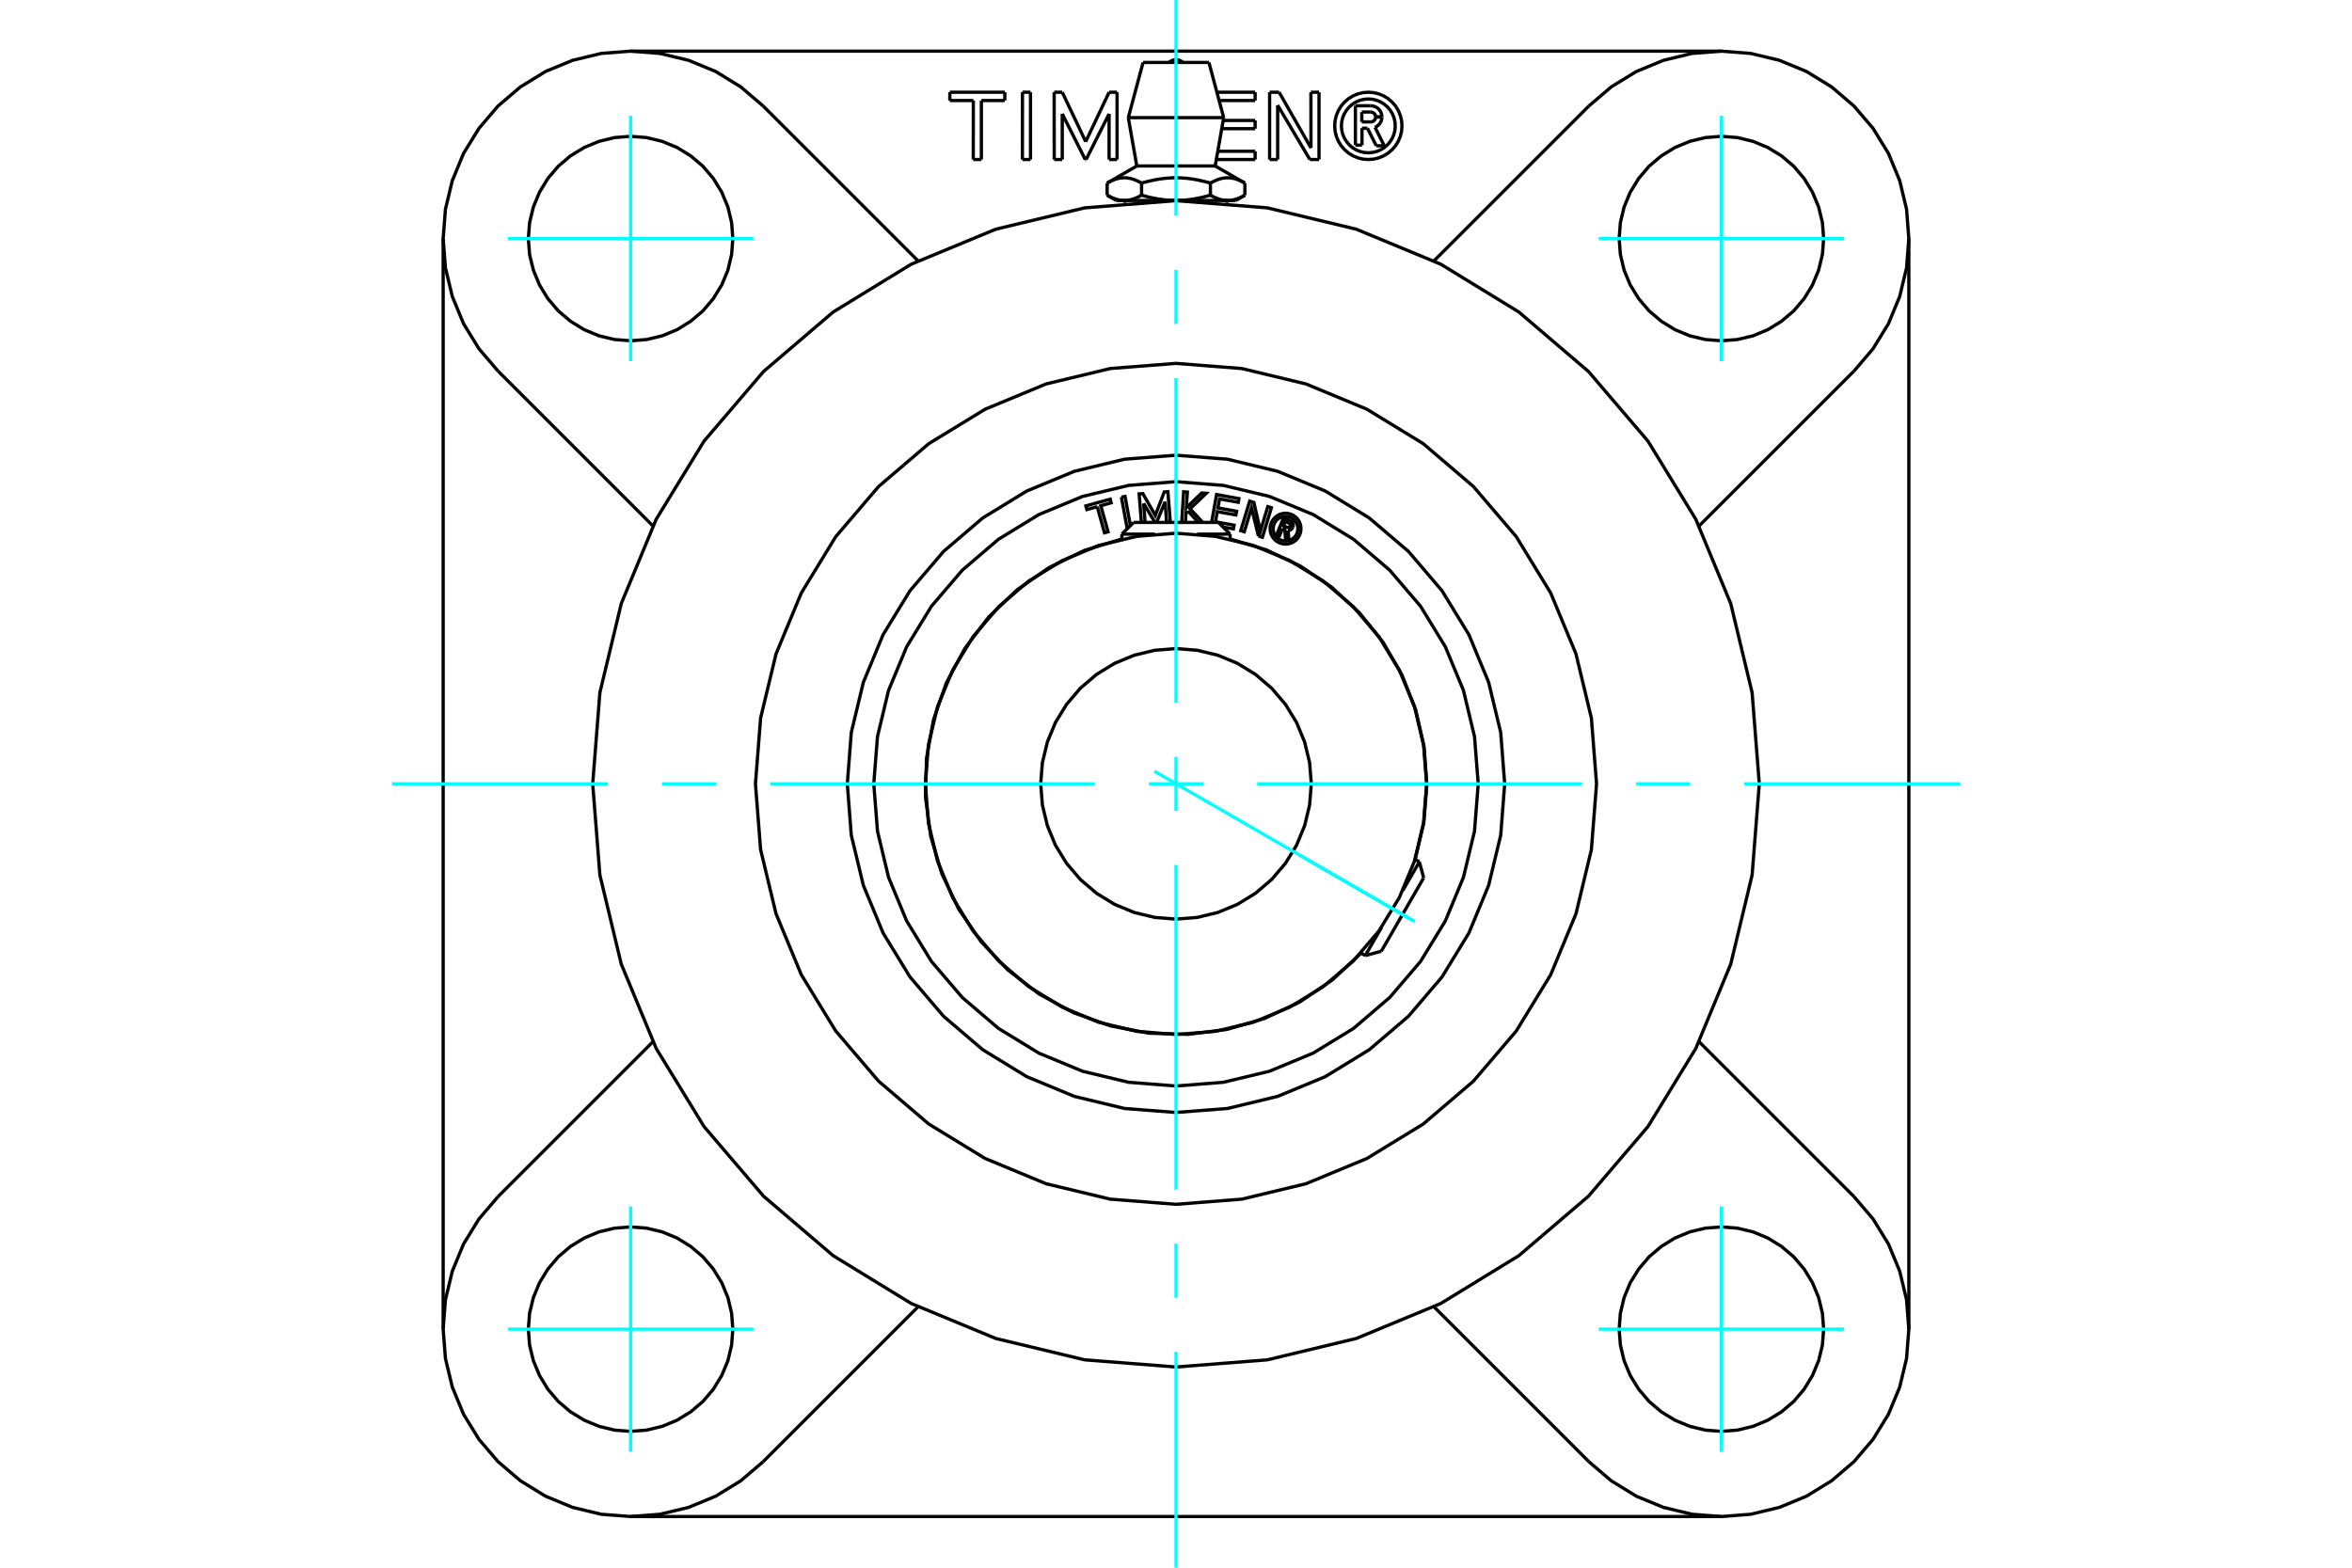 <?xml version="1.0" standalone="no"?>
<!DOCTYPE svg PUBLIC "-//W3C//DTD SVG 1.1//EN"
	"http://www.w3.org/Graphics/SVG/1.1/DTD/svg11.dtd">
<svg xmlns="http://www.w3.org/2000/svg" height="100%" width="100%" viewBox="0 0 36000 24000">
	<rect x="-1800" y="-1200" width="39600" height="26400" style="fill:#FFF"/>
	<g style="fill:none; fill-rule:evenodd" transform="matrix(1 0 0 1 0 0)">
		<g style="fill:none; stroke:#000; stroke-width:50; shape-rendering:geometricPrecision">
			<polyline points="21837,12000 21789,11400 21649,10814 21418,10258 21104,9745 20713,9287 20255,8896 19742,8582 19186,8351 18600,8211 18000,8163 17400,8211 16814,8351 16258,8582 15745,8896 15287,9287 14896,9745 14582,10258 14351,10814 14211,11400 14163,12000 14211,12600 14351,13186 14582,13742 14896,14255 15287,14713 15745,15104 16258,15418 16814,15649 17400,15789 18000,15837 18600,15789 19186,15649 19742,15418 20255,15104 20713,14713 21104,14255 21418,13742 21649,13186 21789,12600 21837,12000"/>
			<polyline points="20071,12000 20045,11676 19969,11360 19845,11060 19675,10783 19464,10536 19217,10325 18940,10155 18640,10031 18324,9955 18000,9929 17676,9955 17360,10031 17060,10155 16783,10325 16536,10536 16325,10783 16155,11060 16031,11360 15955,11676 15929,12000 15955,12324 16031,12640 16155,12940 16325,13217 16536,13464 16783,13675 17060,13845 17360,13969 17676,14045 18000,14071 18324,14045 18640,13969 18940,13845 19217,13675 19464,13464 19675,13217 19845,12940 19969,12640 20045,12324 20071,12000"/>
			<line x1="20897" y1="14629" x2="21150" y2="14191"/>
			<line x1="21472" y1="13632" x2="21725" y2="13194"/>
			<line x1="21791" y1="13439" x2="21142" y2="14563"/>
			<line x1="18828" y1="8177" x2="18323" y2="8177"/>
			<line x1="17677" y1="8177" x2="17172" y2="8177"/>
			<line x1="17351" y1="7998" x2="18649" y2="7998"/>
			<polyline points="18604,7989 18889,8040 18879,8097 18720,8069"/>
			<polyline points="18545,7998 18621,7571 18963,7633 18953,7690 18667,7638 18642,7776 18928,7827 18917,7884 18632,7833 18604,7989"/>
			<line x1="17505" y1="7708" x2="17527" y2="7998"/>
			<polyline points="17470,7998 17436,7561 17493,7557 17683,7890 17820,7532 17876,7527 17913,7998"/>
			<polyline points="17857,7998 17832,7683 17703,7998"/>
			<line x1="17679" y1="7998" x2="17505" y2="7708"/>
			<polyline points="16795,7757 16636,7801 16620,7745 16993,7642 17008,7698 16849,7742 16960,8141 16905,8156 16795,7757"/>
			<polyline points="17164,7610 17220,7600 17302,8047"/>
			<polyline points="17280,8069 17250,8074 17164,7610"/>
			<polyline points="18181,7823 18153,7850 18144,7998"/>
			<polyline points="18087,7998 18117,7529 18174,7533 18158,7773 18393,7547 18463,7552 18216,7789 18410,7999"/>
			<line x1="18343" y1="7998" x2="18181" y2="7823"/>
			<polyline points="19262,8206 19156,7776 19045,8141 18991,8124 19128,7672 19192,7692 19292,8130 19405,7756 19460,7773 19323,8225 19262,8206"/>
			<polyline points="19913,8094 19910,8057 19901,8021 19887,7986 19868,7955 19844,7927 19815,7903 19784,7883 19750,7869 19714,7860 19677,7857 19640,7860 19604,7869 19569,7883 19538,7903 19510,7927 19486,7955 19466,7986 19452,8021 19443,8057 19441,8094 19443,8131 19452,8167 19466,8201 19486,8232 19510,8261 19538,8285 19569,8304 19604,8318 19640,8327 19677,8330 19714,8327 19750,8318 19784,8304 19815,8285 19844,8261 19868,8232 19887,8201 19901,8167 19910,8131 19913,8094"/>
			<polyline points="21661,13157 21793,12594 21839,12017 21798,11440 21671,10875 21460,10336 21171,9835 20809,9383 20384,8991 19905,8667 19382,8418 18828,8251"/>
			<polyline points="17172,8251 16598,8426 16058,8688 15566,9031 15133,9446 14770,9924 14486,10452 14288,11019 14181,11609 14166,12209 14246,12803 14417,13378 14675,13920 15015,14414 15427,14850 15903,15216 16429,15503 16994,15705 17583,15817 18183,15835 18778,15760 19354,15592 19897,15338 20394,15001 20832,14592"/>
			<polyline points="22626,12000 22569,11276 22400,10570 22122,9900 21743,9281 21271,8729 20719,8257 20100,7878 19430,7600 18724,7431 18000,7374 17276,7431 16570,7600 15900,7878 15281,8257 14729,8729 14257,9281 13878,9900 13600,10570 13431,11276 13374,12000 13431,12724 13600,13430 13878,14100 14257,14719 14729,15271 15281,15743 15900,16122 16570,16400 17276,16569 18000,16626 18724,16569 19430,16400 20100,16122 20719,15743 21271,15271 21743,14719 22122,14100 22400,13430 22569,12724 22626,12000"/>
			<polyline points="19866,8094 19863,8064 19856,8035 19845,8008 19829,7983 19810,7960 19788,7941 19762,7925 19735,7914 19706,7907 19677,7905 19647,7907 19618,7914 19591,7925 19566,7941 19543,7960 19524,7983 19508,8008 19497,8035 19490,8064 19488,8094 19490,8123 19497,8152 19508,8179 19524,8205 19543,8227 19566,8246 19591,8262 19618,8273 19647,8280 19677,8283 19706,8280 19735,8273 19762,8262 19788,8246 19810,8227 19829,8205 19845,8179 19856,8152 19863,8123 19866,8094"/>
			<polyline points="19629,8092 19585,8202 19542,8185 19645,7929 19741,7967"/>
			<polyline points="19789,8071 19792,8059 19794,8046 19794,8033 19791,8021 19787,8009 19781,7998 19773,7988 19763,7979 19752,7972 19741,7967"/>
			<polyline points="19789,8071 19748,8054 19749,8049 19750,8044 19750,8038 19749,8033 19747,8028 19744,8023 19741,8019 19737,8015 19733,8012 19728,8009 19670,7986 19644,8050 19702,8074 19708,8076 19713,8076 19718,8076 19723,8076 19729,8074 19733,8071 19738,8068 19742,8065 19745,8060 19747,8055 19788,8072"/>
			<polyline points="19716,8121 19729,8119 19742,8116 19754,8111 19765,8103 19774,8094 19782,8084 19788,8072"/>
			<polyline points="19716,8121 19728,8265 19676,8244 19665,8106 19629,8092"/>
			<polyline points="23031,12000 22970,11213 22785,10445 22483,9716 22071,9043 21558,8442 20957,7929 20284,7517 19555,7215 18787,7030 18000,6969 17213,7030 16445,7215 15716,7517 15043,7929 14442,8442 13929,9043 13517,9716 13215,10445 13030,11213 12969,12000 13030,12787 13215,13555 13517,14284 13929,14957 14442,15558 15043,16071 15716,16483 16445,16785 17213,16970 18000,17031 18787,16970 19555,16785 20284,16483 20957,16071 21558,15558 22071,14957 22483,14284 22785,13555 22970,12787 23031,12000"/>
			<line x1="17496" y1="956" x2="18504" y2="956"/>
			<line x1="17270" y1="1801" x2="18730" y2="1801"/>
			<line x1="17400" y1="2541" x2="18600" y2="2541"/>
			<line x1="18791" y1="3069" x2="18913" y2="3069"/>
			<line x1="18000" y1="3069" x2="18791" y2="3069"/>
			<line x1="17209" y1="3069" x2="18000" y2="3069"/>
			<line x1="17087" y1="3069" x2="17209" y2="3069"/>
			<line x1="16946" y1="2803" x2="16946" y2="2988"/>
			<polyline points="18000,3069 17986,3069 17971,3069 17957,3069 17942,3068 17928,3067 17913,3067 17899,3066 17884,3065 17870,3064 17856,3063 17841,3061 17827,3060 17812,3058 17797,3056 17783,3054 17768,3052 17753,3050 17739,3048 17724,3046 17709,3043 17694,3040 17679,3037 17664,3035 17648,3031 17633,3028 17618,3025 17602,3021 17586,3018 17571,3014 17555,3010 17539,3006 17522,3001 17506,2997 17490,2992 17473,2988 17465,2992 17456,2997 17448,3001 17440,3006 17432,3010 17424,3014 17416,3018 17408,3021 17400,3025 17393,3028 17385,3031 17377,3035 17370,3037 17362,3040 17355,3043 17347,3046 17340,3048 17333,3050 17325,3052 17318,3054 17311,3056 17303,3058 17296,3060 17289,3061 17282,3063 17274,3064 17267,3065 17260,3066 17253,3067 17245,3067 17238,3068 17231,3069 17224,3069 17217,3069 17209,3069 17202,3069 17195,3069 17188,3069 17180,3068 17173,3067 17166,3067 17159,3066 17152,3065 17144,3064 17137,3063 17130,3061 17123,3060 17115,3058 17108,3056 17101,3054 17093,3052 17086,3050 17079,3048 17071,3046 17064,3043 17056,3040 17049,3037 17041,3035 17033,3031 17026,3028 17018,3025 17010,3021 17002,3018 16995,3014 16987,3010 16979,3006 16970,3001 16962,2997 16954,2992 16946,2988"/>
			<line x1="17473" y1="2803" x2="17473" y2="2988"/>
			<polyline points="16946,2803 16963,2793 16980,2785 16996,2776 17012,2769 17028,2762 17043,2755 17059,2750 17074,2744 17088,2740 17103,2736 17118,2732 17132,2729 17146,2727 17160,2725 17174,2723 17188,2722 17202,2722 17216,2722 17230,2722 17244,2723 17258,2725 17272,2727 17287,2729 17301,2732 17316,2736 17330,2740 17345,2744 17360,2750 17375,2755 17391,2762 17406,2769 17423,2776 17439,2785 17456,2793 17473,2803"/>
			<polyline points="18527,2988 18510,2992 18494,2997 18478,3001 18461,3006 18445,3010 18429,3014 18414,3018 18398,3021 18382,3025 18367,3028 18352,3031 18336,3035 18321,3037 18306,3040 18291,3043 18276,3046 18261,3048 18247,3050 18232,3052 18217,3054 18203,3056 18188,3058 18173,3060 18159,3061 18144,3063 18130,3064 18116,3065 18101,3066 18087,3067 18072,3067 18058,3068 18043,3069 18029,3069 18014,3069 18000,3069"/>
			<line x1="18527" y1="2803" x2="18527" y2="2988"/>
			<polyline points="17473,2803 17507,2793 17541,2785 17574,2776 17606,2769 17637,2762 17668,2755 17699,2750 17729,2744 17758,2740 17787,2736 17816,2732 17845,2729 17874,2727 17902,2725 17930,2723 17958,2722 17986,2722 18014,2722 18042,2722 18070,2723 18098,2725 18126,2727 18155,2729 18184,2732 18213,2736 18242,2740 18271,2744 18301,2750 18332,2755 18363,2762 18394,2769 18426,2776 18459,2785 18493,2793 18527,2803"/>
			<polyline points="19054,2988 19046,2992 19038,2997 19030,3001 19021,3006 19013,3010 19005,3014 18998,3018 18990,3021 18982,3025 18974,3028 18967,3031 18959,3035 18951,3037 18944,3040 18936,3043 18929,3046 18921,3048 18914,3050 18907,3052 18899,3054 18892,3056 18885,3058 18877,3060 18870,3061 18863,3063 18856,3064 18848,3065 18841,3066 18834,3067 18827,3067 18820,3068 18812,3069 18805,3069 18798,3069 18791,3069 18783,3069 18776,3069 18769,3069 18762,3068 18755,3067 18747,3067 18740,3066 18733,3065 18726,3064 18718,3063 18711,3061 18704,3060 18697,3058 18689,3056 18682,3054 18675,3052 18667,3050 18660,3048 18653,3046 18645,3043 18638,3040 18630,3037 18623,3035 18615,3031 18607,3028 18600,3025 18592,3021 18584,3018 18576,3014 18568,3010 18560,3006 18552,3001 18544,2997 18535,2992 18527,2988"/>
			<line x1="19054" y1="2803" x2="19054" y2="2988"/>
			<polyline points="18527,2803 18544,2793 18561,2785 18577,2776 18594,2769 18609,2762 18625,2755 18640,2750 18655,2744 18670,2740 18684,2736 18699,2732 18713,2729 18728,2727 18742,2725 18756,2723 18770,2722 18784,2722 18798,2722 18812,2722 18826,2723 18840,2725 18854,2727 18868,2729 18882,2732 18897,2736 18912,2740 18926,2744 18941,2750 18957,2755 18972,2762 18988,2769 19004,2776 19020,2785 19037,2793 19054,2803"/>
			<line x1="6783" y1="20348" x2="6783" y2="3652"/>
			<polyline points="7623,18319 7331,18661 7095,19045 6923,19461 6818,19899 6783,20348 6818,20797 6923,21235 7095,21651 7331,22035 7623,22377 7965,22669 8349,22905 8765,23077 9203,23182 9652,23217 10101,23182 10539,23077 10955,22905 11339,22669 11681,22377"/>
			<line x1="26348" y1="23217" x2="9652" y2="23217"/>
			<polyline points="24319,22377 24661,22669 25045,22905 25461,23077 25899,23182 26348,23217 26797,23182 27235,23077 27651,22905 28035,22669 28377,22377 28669,22035 28905,21651 29077,21235 29182,20797 29217,20348 29182,19899 29077,19461 28905,19045 28669,18661 28377,18319"/>
			<line x1="29217" y1="3652" x2="29217" y2="20348"/>
			<polyline points="28377,5681 28669,5339 28905,4955 29077,4539 29182,4101 29217,3652 29182,3203 29077,2765 28905,2349 28669,1965 28377,1623 28035,1331 27651,1095 27235,923 26797,818 26348,783 25899,818 25461,923 25045,1095 24661,1331 24319,1623"/>
			<line x1="9652" y1="783" x2="26348" y2="783"/>
			<polyline points="11681,1623 11339,1331 10955,1095 10539,923 10101,818 9652,783 9203,818 8765,923 8349,1095 7965,1331 7623,1623 7331,1965 7095,2349 6923,2765 6818,3203 6783,3652 6818,4101 6923,4539 7095,4955 7331,5339 7623,5681"/>
			<line x1="11681" y1="1623" x2="14051" y2="3993"/>
			<line x1="26007" y1="15949" x2="28377" y2="18319"/>
			<line x1="28377" y1="5681" x2="26007" y2="8051"/>
			<line x1="21949" y1="3993" x2="24319" y2="1623"/>
			<polyline points="11217,3652 11198,3407 11141,3168 11047,2942 10918,2732 10759,2545 10572,2386 10363,2258 10136,2164 9897,2106 9652,2087 9407,2106 9168,2164 8942,2258 8732,2386 8545,2545 8386,2732 8258,2942 8164,3168 8106,3407 8087,3652 8106,3897 8164,4136 8258,4363 8386,4572 8545,4759 8732,4918 8942,5047 9168,5141 9407,5198 9652,5217 9897,5198 10136,5141 10363,5047 10572,4918 10759,4759 10918,4572 11047,4363 11141,4136 11198,3897 11217,3652"/>
			<polyline points="11217,20348 11198,20103 11141,19864 11047,19637 10918,19428 10759,19241 10572,19082 10363,18953 10136,18859 9897,18802 9652,18783 9407,18802 9168,18859 8942,18953 8732,19082 8545,19241 8386,19428 8258,19637 8164,19864 8106,20103 8087,20348 8106,20593 8164,20832 8258,21058 8386,21268 8545,21455 8732,21614 8942,21742 9168,21836 9407,21894 9652,21913 9897,21894 10136,21836 10363,21742 10572,21614 10759,21455 10918,21268 11047,21058 11141,20832 11198,20593 11217,20348"/>
			<polyline points="27913,20348 27894,20103 27836,19864 27742,19637 27614,19428 27455,19241 27268,19082 27058,18953 26832,18859 26593,18802 26348,18783 26103,18802 25864,18859 25637,18953 25428,19082 25241,19241 25082,19428 24953,19637 24859,19864 24802,20103 24783,20348 24802,20593 24859,20832 24953,21058 25082,21268 25241,21455 25428,21614 25637,21742 25864,21836 26103,21894 26348,21913 26593,21894 26832,21836 27058,21742 27268,21614 27455,21455 27614,21268 27742,21058 27836,20832 27894,20593 27913,20348"/>
			<polyline points="27913,3652 27894,3407 27836,3168 27742,2942 27614,2732 27455,2545 27268,2386 27058,2258 26832,2164 26593,2106 26348,2087 26103,2106 25864,2164 25637,2258 25428,2386 25241,2545 25082,2732 24953,2942 24859,3168 24802,3407 24783,3652 24802,3897 24859,4136 24953,4363 25082,4572 25241,4759 25428,4918 25637,5047 25864,5141 26103,5198 26348,5217 26593,5198 26832,5141 27058,5047 27268,4918 27455,4759 27614,4572 27742,4363 27836,4136 27894,3897 27913,3652"/>
			<line x1="24319" y1="22377" x2="21949" y2="20007"/>
			<line x1="9993" y1="8051" x2="7623" y2="5681"/>
			<line x1="7623" y1="18319" x2="9993" y2="15949"/>
			<line x1="14051" y1="20007" x2="11681" y2="22377"/>
			<polyline points="24437,12000 24358,10993 24122,10011 23735,9078 23208,8216 22552,7448 21784,6792 20922,6265 19989,5878 19007,5642 18000,5563 16993,5642 16011,5878 15078,6265 14216,6792 13448,7448 12792,8216 12265,9078 11878,10011 11642,10993 11563,12000 11642,13007 11878,13989 12265,14922 12792,15784 13448,16552 14216,17208 15078,17735 16011,18122 16993,18358 18000,18437 19007,18358 19989,18122 20922,17735 21784,17208 22552,16552 23208,15784 23735,14922 24122,13989 24358,13007 24437,12000"/>
			<polyline points="26928,12000 26818,10603 26491,9241 25955,7947 25223,6752 24313,5687 23248,4777 22053,4045 20759,3509 19397,3182 18000,3072 16603,3182 15241,3509 13947,4045 12752,4777 11687,5687 10777,6752 10045,7947 9509,9241 9182,10603 9072,12000 9182,13397 9509,14759 10045,16053 10777,17248 11687,18313 12752,19223 13947,19955 15241,20491 16603,20818 18000,20928 19397,20818 20759,20491 22053,19955 23248,19223 24313,18313 25223,17248 25955,16053 26491,14759 26818,13397 26928,12000"/>
			<polyline points="21356,1927 21351,1863 21336,1800 21311,1740 21277,1685 21235,1636 21186,1594 21131,1560 21071,1535 21009,1520 20944,1515 20880,1520 20817,1535 20757,1560 20702,1594 20653,1636 20611,1685 20577,1740 20552,1800 20537,1863 20532,1927 20537,1992 20552,2055 20577,2114 20611,2169 20653,2219 20702,2261 20757,2294 20817,2319 20880,2334 20944,2339 21009,2334 21071,2319 21131,2294 21186,2261 21235,2219 21277,2169 21311,2114 21336,2055 21351,1992 21356,1927"/>
			<polyline points="21459,1927 21453,1847 21434,1768 21403,1693 21361,1624 21308,1563 21247,1510 21178,1468 21103,1437 21025,1418 20944,1412 20863,1418 20785,1437 20710,1468 20641,1510 20580,1563 20527,1624 20485,1693 20454,1768 20435,1847 20429,1927 20435,2008 20454,2086 20485,2161 20527,2230 20580,2291 20641,2344 20710,2386 20785,2417 20863,2436 20944,2442 21025,2436 21103,2417 21178,2386 21247,2344 21308,2291 21361,2230 21403,2161 21434,2086 21453,2008 21459,1927"/>
			<line x1="20049" y1="2442" x2="19556" y2="1611"/>
			<line x1="20189" y1="2442" x2="20049" y2="2442"/>
			<line x1="20189" y1="1412" x2="20189" y2="2442"/>
			<line x1="20065" y1="1412" x2="20189" y2="1412"/>
			<line x1="20066" y1="2265" x2="20065" y2="1412"/>
			<line x1="19578" y1="1412" x2="20066" y2="2265"/>
			<line x1="19433" y1="1412" x2="19578" y2="1412"/>
			<line x1="19433" y1="2442" x2="19433" y2="1412"/>
			<line x1="19556" y1="2442" x2="19433" y2="2442"/>
			<line x1="19556" y1="1611" x2="19556" y2="2442"/>
			<line x1="15650" y1="1412" x2="15773" y2="1412"/>
			<line x1="15649" y1="2442" x2="15650" y2="1412"/>
			<line x1="15773" y1="2442" x2="15649" y2="2442"/>
			<line x1="15773" y1="1412" x2="15773" y2="2442"/>
			<line x1="14898" y1="1539" x2="14538" y2="1539"/>
			<line x1="14897" y1="2442" x2="14898" y2="1539"/>
			<line x1="15021" y1="2442" x2="14897" y2="2442"/>
			<line x1="15021" y1="1539" x2="15021" y2="2442"/>
			<line x1="15380" y1="1539" x2="15021" y2="1539"/>
			<line x1="15380" y1="1412" x2="15380" y2="1539"/>
			<line x1="14538" y1="1412" x2="15380" y2="1412"/>
			<line x1="14538" y1="1539" x2="14538" y2="1412"/>
			<line x1="16259" y1="1743" x2="16259" y2="2442"/>
			<line x1="16611" y1="2442" x2="16259" y2="1743"/>
			<line x1="16624" y1="2442" x2="16611" y2="2442"/>
			<line x1="16976" y1="1743" x2="16624" y2="2442"/>
			<line x1="16976" y1="2442" x2="16976" y2="1743"/>
			<line x1="17098" y1="2442" x2="16976" y2="2442"/>
			<line x1="17098" y1="1412" x2="17098" y2="2442"/>
			<line x1="16976" y1="1412" x2="17098" y2="1412"/>
			<line x1="16618" y1="2169" x2="16976" y2="1412"/>
			<line x1="16259" y1="1412" x2="16618" y2="2169"/>
			<line x1="16135" y1="1412" x2="16259" y2="1412"/>
			<line x1="16136" y1="2442" x2="16135" y2="1412"/>
			<line x1="16259" y1="2442" x2="16136" y2="2442"/>
			<line x1="18640" y1="2316" x2="19211" y2="2316"/>
			<line x1="19211" y1="1970" x2="18701" y2="1970"/>
			<line x1="19211" y1="1844" x2="19211" y2="1970"/>
			<line x1="18723" y1="1844" x2="19211" y2="1844"/>
			<line x1="19211" y1="1539" x2="18660" y2="1539"/>
			<line x1="19211" y1="1412" x2="19211" y2="1539"/>
			<line x1="18626" y1="1412" x2="19211" y2="1412"/>
			<line x1="19211" y1="2442" x2="18617" y2="2442"/>
			<line x1="19211" y1="2316" x2="19211" y2="2442"/>
			<line x1="20847" y1="1963" x2="20847" y2="2222"/>
			<line x1="20930" y1="1963" x2="20847" y2="1963"/>
			<line x1="21066" y1="2232" x2="20930" y2="1963"/>
			<line x1="21188" y1="2232" x2="21066" y2="2232"/>
			<line x1="21046" y1="1949" x2="21188" y2="2232"/>
			<polyline points="21046,1949 21072,1936 21094,1919 21114,1898 21130,1874 21142,1848 21149,1821 21152,1792"/>
			<line x1="21056" y1="1792" x2="21152" y2="1792"/>
			<polyline points="20980,1866 20992,1865 21003,1863 21014,1858 21024,1852 21033,1845 21041,1836 21047,1826 21051,1815 21054,1804 21056,1792"/>
			<line x1="20844" y1="1866" x2="20980" y2="1866"/>
			<line x1="20844" y1="1715" x2="20844" y2="1866"/>
			<line x1="20978" y1="1715" x2="20844" y2="1715"/>
			<polyline points="21056,1790 21054,1778 21051,1766 21047,1755 21040,1745 21032,1736 21023,1729 21013,1723 21002,1719 20990,1716 20978,1715"/>
			<line x1="21152" y1="1790" x2="21056" y2="1790"/>
			<polyline points="21152,1790 21149,1762 21142,1735 21131,1709 21116,1686 21097,1665 21076,1648 21051,1635 21025,1625 20998,1620 20970,1619"/>
			<line x1="20746" y1="1619" x2="20970" y2="1619"/>
			<line x1="20746" y1="2222" x2="20746" y2="1619"/>
			<line x1="20847" y1="2222" x2="20746" y2="2222"/>
			<line x1="20830" y1="14590" x2="20897" y2="14629"/>
			<line x1="21725" y1="13194" x2="21658" y2="13156"/>
			<line x1="21791" y1="13439" x2="21725" y2="13194"/>
			<line x1="20897" y1="14629" x2="21142" y2="14563"/>
			<line x1="18828" y1="8254" x2="18828" y2="8177"/>
			<line x1="17172" y1="8177" x2="17172" y2="8254"/>
			<line x1="17351" y1="7998" x2="17172" y2="8177"/>
			<line x1="18828" y1="8177" x2="18649" y2="7998"/>
			<line x1="17496" y1="956" x2="17270" y2="1801"/>
			<line x1="18730" y1="1801" x2="18504" y2="956"/>
			<line x1="17270" y1="1801" x2="17400" y2="2541"/>
			<line x1="18600" y1="2541" x2="18730" y2="1801"/>
			<line x1="17217" y1="3069" x2="17217" y2="3106"/>
			<line x1="18783" y1="3106" x2="18783" y2="3069"/>
			<line x1="16946" y1="2988" x2="17087" y2="3069"/>
			<line x1="18913" y1="3069" x2="19054" y2="2988"/>
			<line x1="17400" y1="2541" x2="16946" y2="2803"/>
			<line x1="19054" y1="2803" x2="18600" y2="2541"/>
			<polyline points="18104,956 18087,941 18067,929 18046,920 18023,914 18000,912 17977,914 17954,920 17933,929 17913,941 17896,956"/>
		</g>
		<g style="fill:none; stroke:#0FF; stroke-width:50; shape-rendering:geometricPrecision">
			<line x1="18000" y1="24000" x2="18000" y2="20697"/>
			<line x1="18000" y1="19868" x2="18000" y2="19040"/>
			<line x1="18000" y1="18212" x2="18000" y2="13242"/>
			<line x1="18000" y1="12414" x2="18000" y2="11586"/>
			<line x1="18000" y1="10758" x2="18000" y2="5788"/>
			<line x1="18000" y1="4960" x2="18000" y2="4132"/>
			<line x1="18000" y1="3303" x2="18000" y2="0"/>
			<line x1="6000" y1="12000" x2="9303" y2="12000"/>
			<line x1="10132" y1="12000" x2="10960" y2="12000"/>
			<line x1="11788" y1="12000" x2="16758" y2="12000"/>
			<line x1="17586" y1="12000" x2="18414" y2="12000"/>
			<line x1="19242" y1="12000" x2="24212" y2="12000"/>
			<line x1="25040" y1="12000" x2="25868" y2="12000"/>
			<line x1="26697" y1="12000" x2="30000" y2="12000"/>
			<line x1="9652" y1="5530" x2="9652" y2="1774"/>
			<line x1="7774" y1="3652" x2="11530" y2="3652"/>
			<line x1="7774" y1="20348" x2="11530" y2="20348"/>
			<line x1="9652" y1="22226" x2="9652" y2="18470"/>
			<line x1="26348" y1="22226" x2="26348" y2="18470"/>
			<line x1="24470" y1="20348" x2="28226" y2="20348"/>
			<line x1="24470" y1="3652" x2="28226" y2="3652"/>
			<line x1="26348" y1="5530" x2="26348" y2="1774"/>
			<line x1="17668" y1="11808" x2="21655" y2="14110"/>
			<line x1="19888" y1="13090" x2="21610" y2="14084"/>
		</g>
	</g>
</svg>
